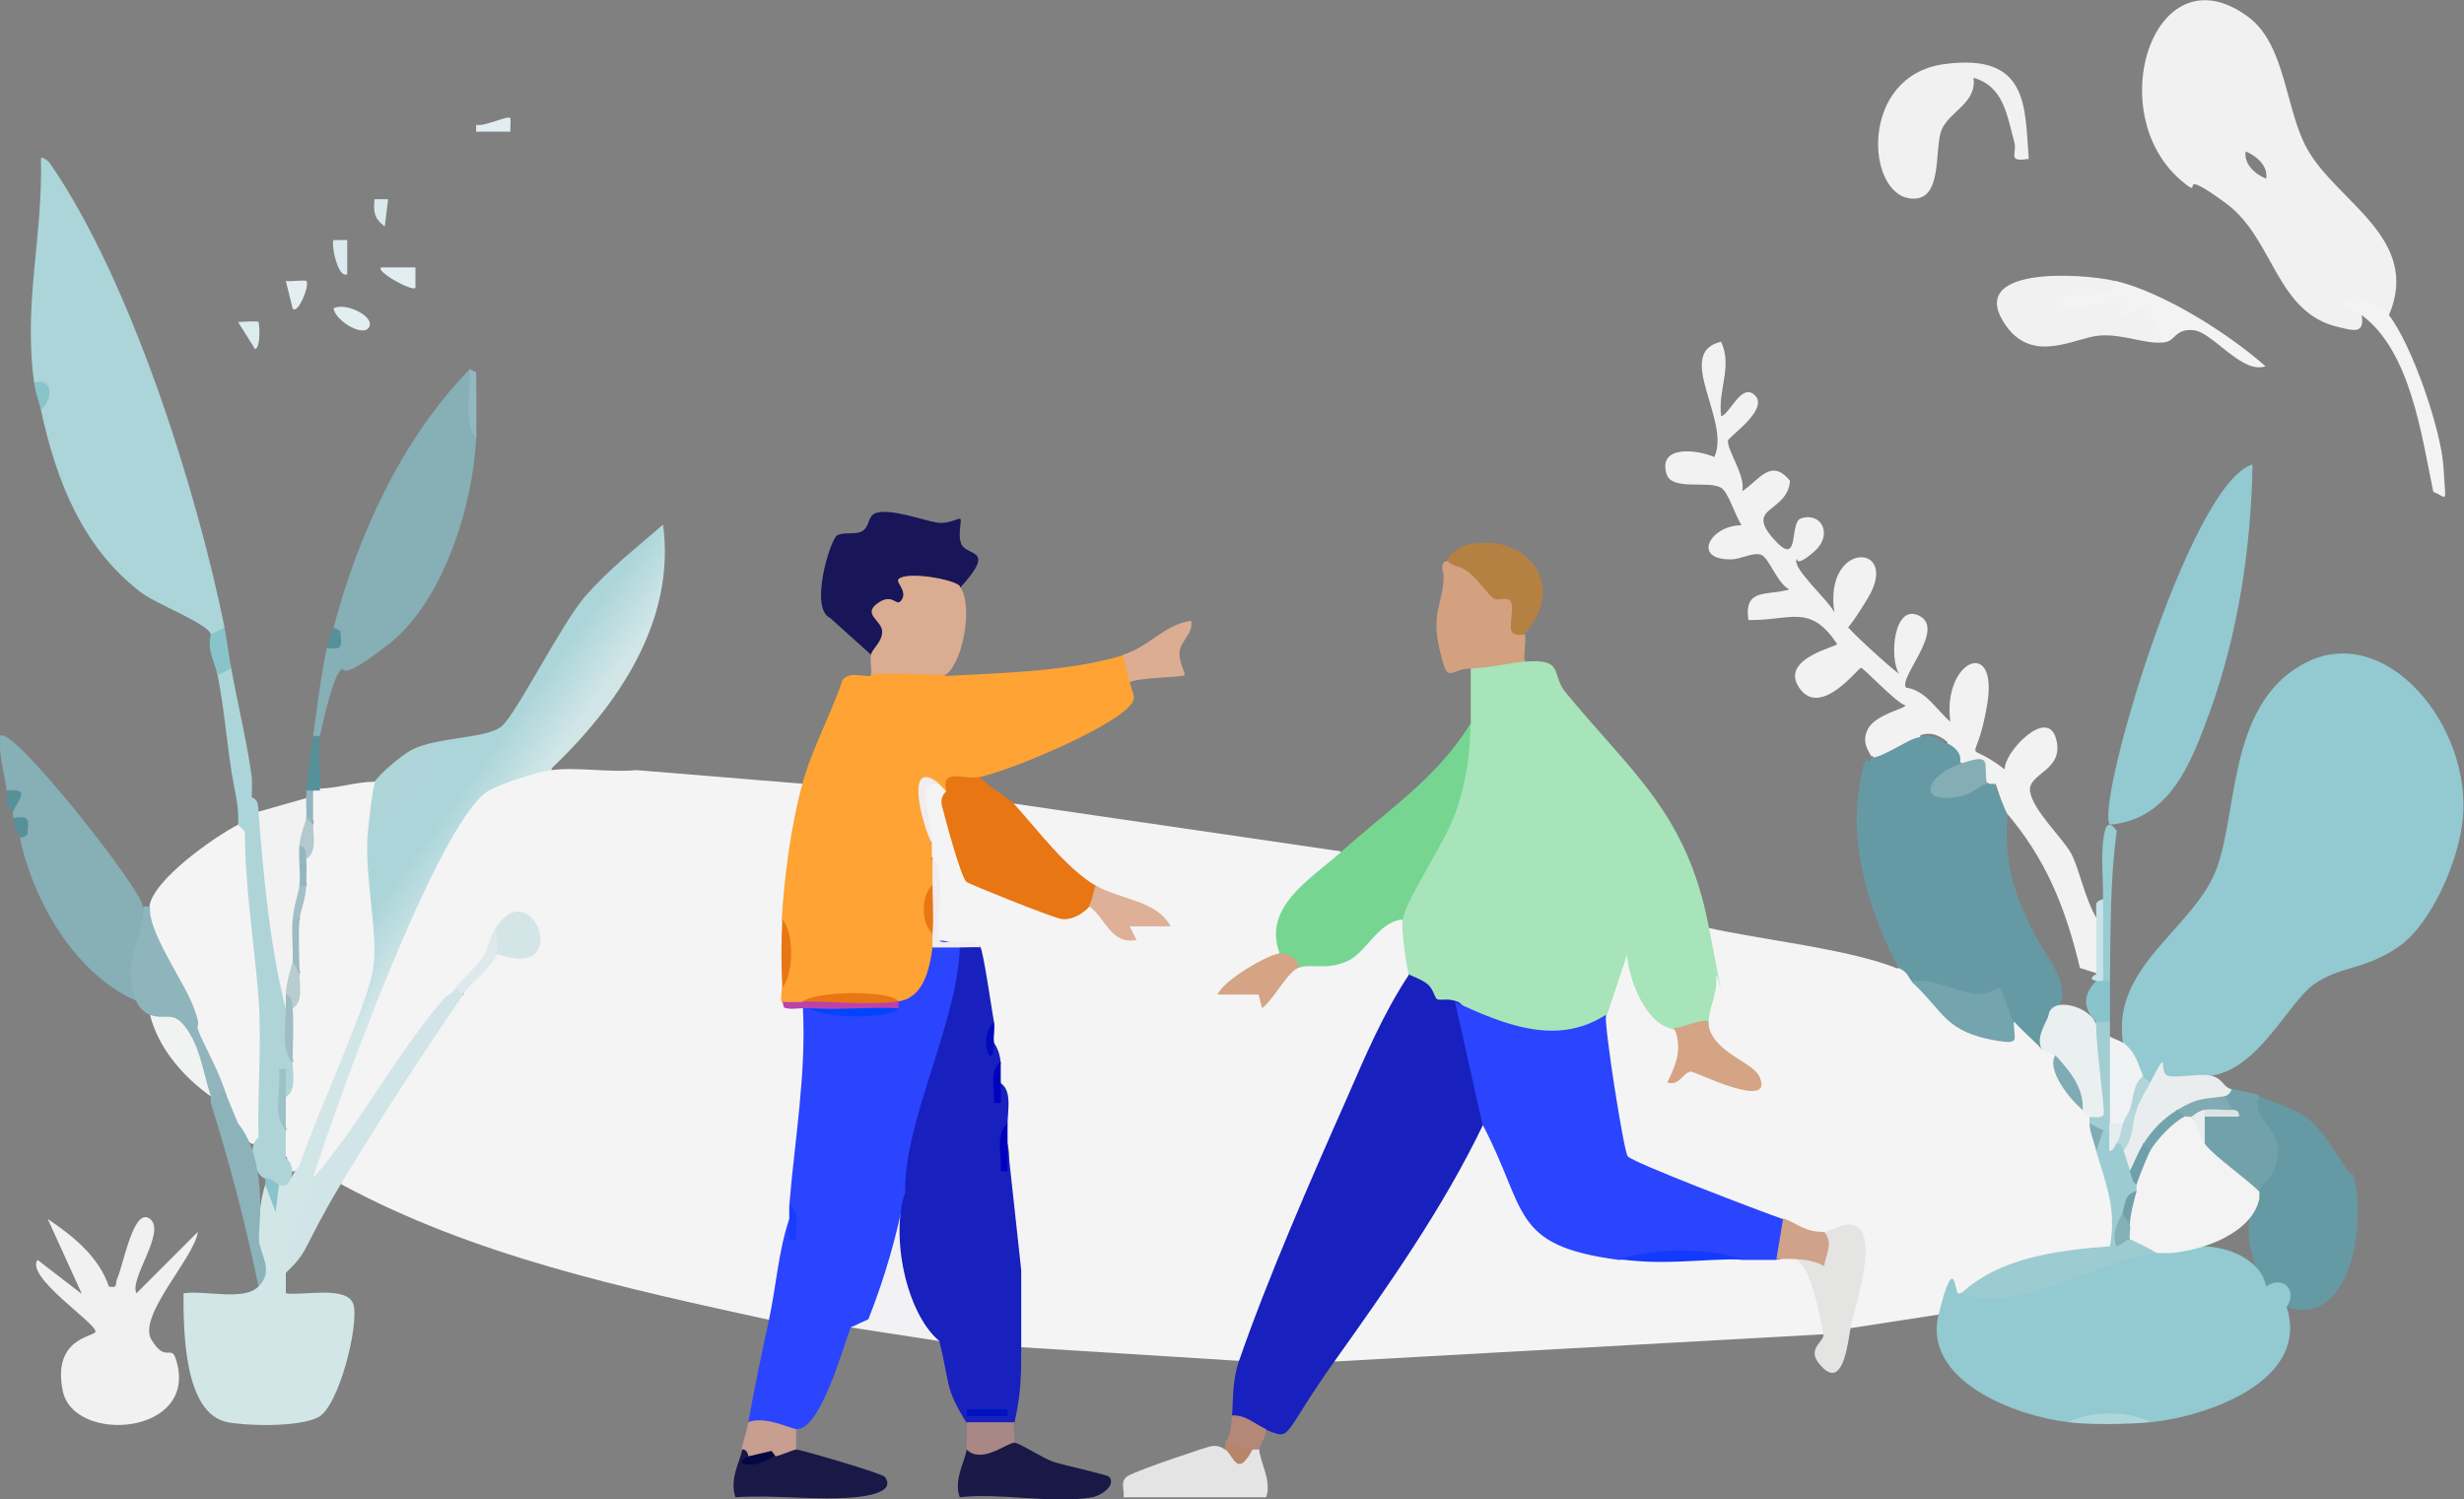 <svg xmlns="http://www.w3.org/2000/svg" xmlns:xlink="http://www.w3.org/1999/xlink" id="uuid-44ef9efe-ae45-4023-8711-e04935cb329f" data-name="Layer 2" viewBox="0 0 361.2 219.8"><rect x="0" y="0" width="361.2" height="219.8" fill="#808080" stroke="none"/><defs><style>      .uuid-b28afe3a-1e48-4a2c-8d67-9cafe3290a58 {        fill: #56919a;      }      .uuid-638e8660-2c6b-4a32-9491-340599dd74ec {        fill: #56919b;      }      .uuid-ba48f972-01b6-4cda-a1e2-a6ad5b55a3dd {        fill: #d3a180;      }      .uuid-ec3bc689-922a-4e08-af6b-ee913531f37d {        fill: #8fb5bc;      }      .uuid-a37dffb4-c26a-4add-85bf-5b249837edbe {        fill: #030744;      }      .uuid-0b58cb28-aa41-4940-9c52-068db9bad212 {        fill: #181658;      }      .uuid-73315337-4b88-4b54-92fc-e27b661dae5d {        fill: #c7e3e7;      }      .uuid-f5784907-530e-483d-9242-114809f1edf9 {        fill: #1820be;      }      .uuid-bbe16d72-d012-4217-af45-197251242b00 {        fill: #6ea0ab;      }      .uuid-ff766a76-b57a-4e2c-afd6-7d5e9f678675 {        fill: #9fbdc3;      }      .uuid-a4da4906-f964-4eac-bb0d-74c679efd062 {        fill: #add6db;      }      .uuid-a6bd3e67-a412-429f-bc1d-b134729a50ae {        fill: #f1eced;      }      .uuid-b261a3e1-ea2b-4ff5-aa93-3171446ab8fd {        fill: #98ccd2;      }      .uuid-72a897bd-d6ad-4787-8ba3-64c6c9609ce3 {        fill: #e1edf0;      }      .uuid-8499a464-210f-4bf3-86b7-dc6eb328b835 {        fill: #d1e4e7;      }      .uuid-e09b1e23-ebe9-4471-9bfa-aa9479433cb5 {        fill: #b6d7db;      }      .uuid-3a065eab-2b89-49d5-856d-e678dba601a4 {        fill: #7facb5;      }      .uuid-95e627ef-9e2d-4984-8175-a60731a30373 {        fill: #0044fe;      }      .uuid-a5edb9a4-2f38-4658-9839-ba6d9474674f {        fill: #74a4ad;      }      .uuid-c12b1b35-adc5-41ae-9e90-395395e906c3 {        fill: #daac91;      }      .uuid-8f54135d-2c4f-4706-90fe-58a574843247 {        fill: #d4e5e7;      }      .uuid-2c7be161-fc0a-4f2f-badb-36bedda94b74 {        fill: #143afe;      }      .uuid-9fb8b054-cdd9-4aae-8b63-d97d1a16682d {        fill: #93b8bf;      }      .uuid-7cafb334-1703-4e90-bfb5-83b3b0f37eec {        fill: #71a2ac;      }      .uuid-2e2cddcb-34dd-463c-8594-41440da12822 {        fill: #81abb4;      }      .uuid-c9497e29-35c2-4454-b628-1e147ab22e80 {        fill: #86afb6;      }      .uuid-39dd62a9-de06-41c6-8edb-c9039374f6d4 {        fill: #84adb5;      }      .uuid-4081f6ca-3eb7-4e9e-9b0f-3b984e04a349 {        fill: #020abe;      }      .uuid-ab36566b-9514-452e-bb65-f862cd125200 {        fill: #e3eef1;      }      .uuid-0d78731f-2729-4b94-9ffa-8ddc5095acd3 {        fill: #9cc2c8;      }      .uuid-8d818689-80da-46f3-aa11-b420a6681cea {        fill: #e4eef2;      }      .uuid-f72e627a-eae8-456c-946f-317628bb66b6 {        fill: #dcad92;      }      .uuid-06e985e9-54bc-45c4-965e-076465ef0e5f {        fill: #f0f2f3;      }      .uuid-0a0f072f-82c1-4c4a-8a02-d19c84e2573f {        fill: #e9edee;      }      .uuid-6e5fa39e-00b7-4d9e-8968-c5b18df1d75a {        fill: #b48878;      }      .uuid-63a6831e-5c8d-4c4b-b101-9c8839b3409e {        fill: #dce3e4;      }      .uuid-4ffce1f2-e3f0-442e-8b53-e052075a3ec6 {        fill: #f2f2f2;      }      .uuid-0484d546-6d7e-4f16-9b30-976e7e929853 {        fill: #0002be;      }      .uuid-1c71d190-13cc-4aa3-bf3c-29283da0608f {        fill: #f1f2f2;      }      .uuid-9a22ba37-ca06-4a26-9e21-3a40ca15facc {        fill: #191847;      }      .uuid-5187400f-63c3-4d3c-921f-53e482bd3b4f {        fill: #e77613;      }      .uuid-22deadc0-78a1-46ea-8ee0-01cdf3b15114 {        fill: #9abbc1;      }      .uuid-a4657ebf-9c0d-4915-93fc-725329a06126 {        fill: #d1a28a;      }      .uuid-bbd7e43e-3f8b-45fd-b322-2385ef7d64d4 {        fill: #8cb3ba;      }      .uuid-8cc1209a-9c2f-429c-9980-6d54bb702e5b {        fill: #89c4ca;      }      .uuid-f9b03a40-3ddb-48fb-82c9-04000eb7e612 {        fill: #84b0b7;      }      .uuid-ff817edb-7807-4ef0-a44a-52b43601ccaf {        fill: #b58143;      }      .uuid-ba8d1434-82df-44fc-b3d2-53b20c57e246 {        fill: #c79e8f;      }      .uuid-362c1a9f-2f7a-434e-8e2a-20cff6e105fa {        fill: #f1f1f1;      }      .uuid-61acd7e6-6b53-4f49-be22-a2f7c38f6bce {        fill: #dcebed;      }      .uuid-43ba8161-8511-40a3-a8de-4d07e2b773e7 {        fill: #f2f2f3;      }      .uuid-42816eab-c4ea-4b70-9c5b-8406e3f3b9cd {        fill: #70a1ab;      }      .uuid-70a66128-27ba-4755-9b06-e29d135286be {        fill: #93c9d0;      }      .uuid-b4a9751e-991a-420f-9902-5dad98b3aea2 {        fill: #93b6be;      }      .uuid-46fed551-df7d-4c6c-9c53-d2dbb5cf31b4 {        fill: #94b7be;      }      .uuid-395a889a-0cbf-45ce-a91f-7b9b4729f2e5 {        fill: #659aa5;      }      .uuid-00f4f7af-09d2-4350-b166-2d6dd0806318 {        fill: #73a3ac;      }      .uuid-a14a68fa-3da9-4680-ac24-f20626c20703 {        fill: #d5a485;      }      .uuid-7550172d-0ff4-461b-9ff9-d09d7a58e650 {        fill: url(#uuid-3ef475de-142a-4778-b8e0-d0be9d3e06ff);      }      .uuid-5cf35974-3c30-4c26-9f00-21462e649701 {        fill: #b1d4d9;      }      .uuid-061af066-574e-411b-8cb2-25f79e20b416 {        fill: #dbeaed;      }      .uuid-211e4c3f-df7f-4857-b609-c06b4c59e08b {        fill: #eaefef;      }      .uuid-93a73336-ea4c-4ec7-9622-7b4d6b4c23c0 {        fill: #0013bf;      }      .uuid-196b2219-200d-431b-9fa1-97cf2719e2d9 {        fill: #ddb097;      }      .uuid-95b99e6b-af65-4e57-8340-ff92678de846 {        fill: #b8cdd0;      }      .uuid-52981c4a-34bb-498e-b39e-bdcf52bd264b {        fill: #dee9eb;      }      .uuid-dc9f2678-cb20-4096-9e5d-83034c6720c6 {        fill: #a7e4b9;      }      .uuid-1f11c848-c66f-4486-90d0-2216c59323e1 {        fill: #f4f4f4;      }      .uuid-645d329a-9222-48cf-a0e5-c8b54ff95e25 {        fill: #77d592;      }      .uuid-ffca9c1c-4e8d-43d4-830f-5991fe4f473a {        fill: #88c4ca;      }      .uuid-9c459443-f92b-4822-a5bd-d660e9dcd1fc {        fill: #e4e4e3;      }      .uuid-6e5ff9f7-b062-444a-8b43-2a1fb4a3d187 {        fill: #2b44fe;      }      .uuid-24270ffb-d103-4e93-a5ad-4803ab42ddc6 {        fill: #e3eef0;      }      .uuid-1694cae7-a943-4a6c-aacb-158ebcaac872 {        fill: #afd4d8;      }      .uuid-ab73c5ed-4464-4324-b90e-d02ee2cf7b6f {        fill: #f2f2f4;      }      .uuid-aa357cb0-fc15-4985-8300-03eb2aa48f5b {        fill: #b78569;      }      .uuid-bfc077b2-d27e-4688-a9ff-c8e54e361f60 {        fill: #e4e4e4;      }      .uuid-eb891857-c8de-45eb-80d2-024902df46cd {        fill: #0001be;      }      .uuid-29f64f04-35f0-412d-bf6c-b29ac8aeb90b {        fill: #89c4cc;      }      .uuid-2f1ce208-c711-4817-a9c4-46f394afc6b8 {        fill: #90b5bc;      }      .uuid-afb2c16e-8a42-4ffc-9dd6-f31e72aed86b {        fill: #abd5da;      }      .uuid-8ce2be27-7fea-478f-a936-0ec13ea8c857 {        fill: #acd5d9;      }      .uuid-b9e00b27-9c1a-46bb-b5bb-3aef047ff349 {        fill: #d4a485;      }      .uuid-aff1af45-ef72-4f3b-aa91-b80656abb92f {        fill: #bb42ac;      }      .uuid-7c5f298b-1148-4aa9-9fa7-8792ae092aaf {        fill: #e5edee;      }      .uuid-35c095cc-45e2-4bd3-a88f-2762eb9250f2 {        fill: #dae9ec;      }      .uuid-9d633201-31e3-4dce-aef8-ec05e6a8e2ae {        fill: #b2c9ce;      }      .uuid-9f117886-fbe1-4342-ab48-fdf111a168df {        fill: #1a3cfe;      }      .uuid-57f5ea91-7578-4bb6-8b90-dcececdcaf8c {        fill: #a98786;      }      .uuid-f0e16505-7897-4462-8398-835cd97e2975 {        fill: #9cccd2;      }      .uuid-64a07cfd-9f54-4c73-a568-1b2950b379c1 {        fill: #a2cdd3;      }      .uuid-81396bdf-a513-4ce3-9d9f-ea43c9c2a725 {        fill: #fea334;      }      .uuid-6389f99b-ad76-4b58-b58a-4714547f549f {        fill: #a3c0c7;      }      .uuid-9676a70f-58c1-40e1-8665-ace60703a427 {        fill: #f3f3f3;      }      .uuid-9170a9a5-3174-4991-8f04-c46c0fd8f1d2 {        fill: #abd5d9;      }    </style><linearGradient id="uuid-3ef475de-142a-4778-b8e0-d0be9d3e06ff" x1="-1852.9" y1="-2006.4" x2="-1818.1" y2="-1981.2" gradientTransform="translate(1894.9 2128.1)" gradientUnits="userSpaceOnUse"><stop offset="0" stop-color="#b0d5d8"></stop><stop offset=".4" stop-color="#abd5d9"></stop><stop offset=".6" stop-color="#d2e6e8"></stop><stop offset="1" stop-color="#d2e6e8"></stop></linearGradient></defs><g id="uuid-2e80ac26-6a27-48c3-a1e4-72a8b84d6fab" data-name="Layer 1"><g><path class="uuid-1f11c848-c66f-4486-90d0-2216c59323e1" d="M80.8,112.9c3.9-.5,8.5.4,12.5,0l24.4,2,1.5,2.4-2.3,15.7-2.1,1.8c.8,3.3.7,6.7,0,10,1.9.5,1.9,1.4,0,2l3,1c.9.8,1.9,1.8,2.1,3,.7,4.4-.8,18.2-1.8,23l-2.3,2.8c.5.7.6,1.3,0,2,.7,4.2,1.6,11.9-3,14.9-21.5-4.7-43.4-9.4-62.8-19.9,3.1-10.2,10.5-20.1,18-27.9.2-2.1,3.2-4.8,5-6,6.1-1.1,6.1-4.7,0-4-.2,3.9-2.5,7.6-6,9-5.4,8.6-11.6,18-17.7,26.7s-2,1.2-3.3,1.2c-.6-.3-1.1-.7-1.1-.8,3.7-11.2,16.2-49.1,23.3-55.4s10-7.2,12.7-3.6Z"></path><path class="uuid-1f11c848-c66f-4486-90d0-2216c59323e1" d="M137.7,114.9c.9-1.6,1.2-1.3,1,1,1.9,3.4,3.4,7.3,4.4,11.9,5.6,2.9,11.1,4.6,16.5,5,1.5-.5,1.5-1.6,1-3-4.1,1.9-12.8-7.9-12-12l47.9,7,.5,1.3c-4.9,3.7-7.5,7.8-7.9,12.2l-1.6,1.5c-.5,1.2.5,1.8,3,2,.8-1.7,3-2.7,6.6-2.9,3.3-4.5,6.1-5.9,8.4-4.1,2.8-.1,3.4,6.7,1,8l.2,3.5c-8.5,16.4-15.5,33.7-22.2,51l-2.9,2.2-31.9-2c-2.1-3.5-2.2-7.4-2-11.4l-1.5-13.8c1.6-.6,2.1-2.2,1.5-4.7-.9-.8-.5-2,0-3-2.4-.6-2.8-3-.4-3.5l-.6-2.4c-.9-.7-.5-2,0-3-1.8.4-2.1-.6-1-3-.7-.5-.7-1.5,0-3-3.2.4-4.4-9-2-11-2-.6-4.1-.7-6.4-.5.1-4.2,0-8.4-.6-12.5-1.9-.6-1.9-1.4,0-2-2.3-6.2-2-9.2,1-9Z"></path><path class="uuid-1f11c848-c66f-4486-90d0-2216c59323e1" d="M278.3,141.8c2.5-1.9,3.8-.5,2,2l5,2.5c2.3,2.7,6.7,5.4,10,3.5,2.2-1.6,3.5-.2,4,4,1.8-2,2.4-1.7,2,1l4,8c1-.3,1.3,0,1,1,.9.2.8.6,0,1,1.1.9,1.4,2.2,1,4,2.4-.4,3.8,4.4,3.8,6.3s-.7,8.3-.9,8.7c-7.8,1.6-15.4,3.5-22.9,5.9,1.2,2.6-.4,3.8-3,3l-13,2-1.8-1.2,1.8-11.7c-2,.8-3.3.5-4-1-1,3.4-6.4,1.3-6-2l-1.9,1.4c-3.4-.9-20.8-7.6-22.3-9.4s-4-18.4-3.7-20.1l1.9-1.8c-3.5-1.1,1.3-12.4,4.7-9,1.3,4,3.1,7.7,5.3,11,2.7-.3,2.9,1.8,2.5,4.2l6.5,2.4c-4.9-2.6-6.3-5.1-4-7.6-1.9-.6-2.2-2.8-.9-6.5-1-3.3-.7-5.8.9-7.4,8,1.8,20.7,3.1,27.9,6Z"></path><path class="uuid-1f11c848-c66f-4486-90d0-2216c59323e1" d="M237.4,184.6c6-.4,12-.8,18,0,1.6-2,3.4-2,5,0,1.1-2.6,1.9-2.6,3,0,4.4,1.1,7.2,7.8,4,11l-71.8,4c0-.9,0-1.7.2-2.5.4-2.3,15.2-25.3,18-29.4s2.3-2.2,3.7-3l2.5.5c2.5,10.5,7.8,16.2,16.2,17.3l1.3,2.2Z"></path><path class="uuid-ab73c5ed-4464-4324-b90e-d02ee2cf7b6f" d="M137.7,196.6l-13-2c2.5-6.5,4.1-14.1,8-19.9,0,6.1,3.4,15.6,5,21.9Z"></path></g><path class="uuid-ab36566b-9514-452e-bb65-f862cd125200" d="M53.9,48.2c-1.1,1-4.8-1.3-5-3,1.9-1,6.6,1.5,5,3Z"></path><path class="uuid-24270ffb-d103-4e93-a5ad-4803ab42ddc6" d="M60.9,39.2v3c-.5.6-6-2.5-5-3h5Z"></path><path class="uuid-061af066-574e-411b-8cb2-25f79e20b416" d="M50.9,35.2v5c-1.4.7-2.4-4.5-2-5h2Z"></path><path class="uuid-61acd7e6-6b53-4f49-be22-a2f7c38f6bce" d="M37.9,47.2c.1.1.4,3.6-.5,4l-2.5-4c.8,0,2.8-.2,3,0Z"></path><path class="uuid-35c095cc-45e2-4bd3-a88f-2762eb9250f2" d="M56.9,29.2l-.5,4c-1.5-1.1-1.7-2.1-1.5-4h2Z"></path><path class="uuid-8d818689-80da-46f3-aa11-b420a6681cea" d="M44.9,41.2c.6.5-1.3,5.1-2,4l-1-4c.8.1,2.8-.2,3,0Z"></path><path class="uuid-72a897bd-d6ad-4787-8ba3-64c6c9609ce3" d="M74.8,17.3c.1.2,0,1.4,0,2h-5s0-1,0-1c1.2.3,4.6-1.4,5-1Z"></path><g><path class="uuid-dc9f2678-cb20-4096-9e5d-83034c6720c6" d="M223.5,97c5.9-.5,3.8,1.8,6,4.5,9.7,11.8,17.8,17.7,21,34.4s1,4.9,1.1,7.5-1.2,4.5-1.1,6.5c0,2.7-4,3.7-5,1-4.2-.5-6.7-7.2-7-10.9l-3,9c-2.1,7.4-19,4.2-21.9-2-1.7,4.4-7.1-1-7-4-.4-.7-1.2-6.8-1-8l-1.5-2c5.1-8.5,8.5-17.5,11.5-26.9,0-2.6,0-5.3,0-8,.7-2.8,7-4,8-1Z"></path><path class="uuid-f5784907-530e-483d-9242-114809f1edf9" d="M206.5,142.8c.1.2,2.1.8,2.9,1.6s.9,1.9,1.3,2.1,1.6-.2,2.8.3c2.6.4,6,15,5.6,16.1s-.9,1.4-1.6,1.8c-6,12.5-14,23.8-21.9,34.9s-6.1,11.6-10,10c-1.5,2.4-4.6.4-5-2,.2-2.1,0-5.1,1-8,4.1-11.9,10.6-26.8,15.8-38.5,2.7-6.2,5.4-12.6,9.2-18.3Z"></path><path class="uuid-645d329a-9222-48cf-a0e5-c8b54ff95e25" d="M205.5,134.8c-3.7.5-5.2,5-8.2,6.2s-4.9.3-6.7.8c-2.3.8-2.6.3-3-2-2.6-6.8,4.5-10.9,9-14.9,6.6-6,14.1-10.8,19-18.9-.2,5-.5,7.7-2,12.5s-7.5,13.2-8,16.4Z"></path><path class="uuid-ba48f972-01b6-4cda-a1e2-a6ad5b55a3dd" d="M213.5,83c.4-3.8,9.7,4.8,10,5.5-.6,2-.6,3.5,0,4.5.3.5-.2,3,0,4-2.5.2-4.8.9-8,1s-3.2,2.7-4.5-2.9.8-7.1.6-11c-.7-1.9.7-2.5,2-1Z"></path><path class="uuid-bfc077b2-d27e-4688-a9ff-c8e54e361f60" d="M179.6,212.5c1.2.2,2.5.2,4,0,.3-.9.6-.9,1,0,0,1.6,1.9,4.6,1,7h-20.9c.2-1.1-.6-2.3.6-3.1s11.6-4.3,12.3-4.4,1.2,0,2,.5Z"></path><path class="uuid-9c459443-f92b-4822-a5bd-d660e9dcd1fc" d="M271.3,194.6c-.4,1.9-1,8.8-4,6s.2-3.8,0-5c-.7-3.2-1.6-9.3-4-11,1.5-1.1,2.8-2.5,4-4,1.1,0,4.8-2.8,5.9.6s-1.5,11.2-1.9,13.3Z"></path><path class="uuid-ff817edb-7807-4ef0-a44a-52b43601ccaf" d="M223.5,93c0,0-1.8.4-2-.7s.5-3.5-.1-4.2-1.8.1-2.5-.4c-1.3-1-3.1-4.3-5.4-4.7-2.5-.8-.7-1.9,1-3,9.3-2.4,15.4,5.8,9,12.9Z"></path><path class="uuid-6e5fa39e-00b7-4d9e-8968-c5b18df1d75a" d="M185.6,209.5c.1.9-1,2.5-1,3h-1c-1.3,1.6-3,.6-4-1,.9-1.2.9-2.6,1-4,2.1-.1,3.5,1.4,5,2Z"></path><path class="uuid-aa357cb0-fc15-4985-8300-03eb2aa48f5b" d="M183.6,212.5c-2.3,4.4-2.8.7-4,0v-1l4,1Z"></path><path class="uuid-b9e00b27-9c1a-46bb-b5bb-3aef047ff349" d="M190.5,141.8c-1.7.5-3.8,4.8-5.5,6l-.5-2h-6c.7-2,7.4-5.9,9-6s2.6.8,3,2Z"></path><path class="uuid-6e5ff9f7-b062-444a-8b43-2a1fb4a3d187" d="M235.4,148.8c-.2,2,2.6,19.8,3.2,20.7s19.8,8.2,22.7,9.2c2.6,1.3,2,5.8-1,6-1.7,0-3.3,0-5,0-5.9-.8-12-.4-18,0-16-2.1-13.3-7.2-20-19.9l-4-17.9c7,3.2,14.7,6.5,21.9,2Z"></path><path class="uuid-a14a68fa-3da9-4680-ac24-f20626c20703" d="M250.4,149.8c.3,4.4,6.5,5.8,7.5,8,2.4,5.2-9.4-.7-10-.7-1.1,0-1.7,2.2-3.5,1.6,1.3-2.6,2.3-5.1,1-8,1.1.1,3.5-1.3,5-1Z"></path><path class="uuid-a4657ebf-9c0d-4915-93fc-725329a06126" d="M267.4,180.6c1.4,1.6.3,3.2,0,5-1.3-.7-2.5-.9-4-1s-2,0-3,0l1-6c2.2.8,3.1,2,6,2Z"></path><path class="uuid-2c7be161-fc0a-4f2f-badb-36bedda94b74" d="M255.4,184.6c-6.5,0-11.2.9-18,0,5.1-1.7,13-1.7,18,0Z"></path></g><g><path class="uuid-7550172d-0ff4-461b-9ff9-d09d7a58e650" d="M80.8,112.9c-2,.2-7.7,2.1-9.3,3.1-7.4,4.7-22.5,46.6-25.6,56.7l1.3,2-5.3,11.9c0,1,0,2,0,3,2.4.4,9-1.2,9.9,1.6s-2.1,15.1-5.2,16.6-10.7,1.2-13.2.7c-6.5-1.2-6.5-13.6-6.5-18.9,3.1-.5,8.8,1.2,11-1,0-2.5,0-4.8,0-7,0-3.2.3-5.8,1-8h2c.3-.9.6-.8,1,0,.3-.2,1-1.2,2-3-1-1.2-1-2.9-.2-5.2,7.1-14.9,11-26.8,8.1-43.5-.3-3.9.7-6.3,3-7.1.5-1.1,4.2-4.2,5.6-4.9,3.8-1.9,10.9-1.6,13.1-3.4s8.8-15.1,12.3-19.1,7.5-7.1,11.4-10.5c1.9,14.2-6.7,26.6-16.5,35.9Z"></path><path class="uuid-9170a9a5-3174-4991-8f04-c46c0fd8f1d2" d="M32.9,92c0,2.6,0,3-2,1-.4-1.6-7.8-4.3-10.3-6.2-8.6-6.6-12.4-16.5-14.6-26.7.6-1.7.3-3-1-4-1.6-11.8,1.3-21.2,1-32.9.3-.3,1.2.5,1.5,1,11.7,17.1,21.3,47.5,25.4,67.7Z"></path><path class="uuid-c9497e29-35c2-4454-b628-1e147ab22e80" d="M69.8,64.1c-.4,9.9-4.8,24.1-12.9,30.4s-6,2.6-7.1,3.9-2.7,8.4-2.9,9.5c-.3.9-.6.9-1,0,.6-4.3,1.1-8.6,2-12.9,1.2-.7,1.5-1.7,1-3,3.6-13.6,10-27.7,20-37.9.3,3.2.6,6.6,1,10Z"></path><path class="uuid-1f11c848-c66f-4486-90d0-2216c59323e1" d="M54.9,114.9c-.3.8-.9,6.1-1,7.4-.5,6.4,1.6,14.4.8,19.7s-8.4,21.6-10.7,28.6c-1.1,2.2-1.5.9-2-1-1.9-1.3-1.9-2.7,0-4-.5-1.6-1-3.5,0-5,.5-1.4,1.2-3.6-.3-4.2l1.3-.8c-.7-2.5-.9-5.6,0-8-.2-2.1.1-3.8,1-5-.6-2.5-1-5.6,0-8-.7-1.4.1-3.6,1-5-.7-1-.8-3,0-4-.2-2.1.1-3.7,1-5-.7-1.5-.8-3.5,0-5,.2-.9.5-.9,1,0,2.8-.1,5.2-1,8-1Z"></path><path class="uuid-1f11c848-c66f-4486-90d0-2216c59323e1" d="M35.9,121.9c.6.5,1.1.9,1.2,1.5,2.1,13.7,3,27.3,2.4,41.1s-.6,1.8-1.6,2.3c-.6,1.7-1.6,1-3-2-2.3.6-3.3-3.3-2-5-2.3-1.3-3.7-6.2-4-9-3.7-4.3-9.1-11.9-7-17.9.5-3.9,9.5-10.2,13-12,1.3-1.3,1.6-.8,1,1Z"></path><path class="uuid-362c1a9f-2f7a-434e-8e2a-20cff6e105fa" d="M16,188.6c1.4.3.8-.4,1.2-1.2.9-2,2.4-10.6,4.8-8.7s-3.1,8.8-2,10.9l9-9c-.5,3.8-8.9,12.3-6.8,15.8s2.9.6,3.6,2.9c3.5,11.1-15,12.5-16.6,4.6s4.8-7.9,4.8-8.7c0-1.3-10.3-8-8.5-10.5l6.5,5-5-11c3.7,2.5,7.5,5.5,9,10Z"></path><path class="uuid-c9497e29-35c2-4454-b628-1e147ab22e80" d="M1,115.9c-.4-2.6-1.2-5.3-1-8,1.5-2,20.8,22.5,20.9,24.9,1.1,3.8,1.3,10.8-1,13.9-8.9-4-15-14.5-17-23.9.3-1.4,0-2.4-1-3,0-.3,0-.7,0-1l-1-3Z"></path><path class="uuid-1694cae7-a943-4a6c-aacb-158ebcaac872" d="M37.9,118.9l2.2,2.8c.9,8.7,1.4,17.4,1.8,26.1.3,2.5.7,5.1,1,8,0,1.6.6,4.1-1,5-1.1-1.2-.6,3.4,0,5,0,1.3,0,2.7,0,4,1.4,1,1.1,3,0,4-.3-.1-.7.1-1,0-1,.8-1.5,0-2-1-1.8-.6-2.7-4.9-1-6-.2-6.2.5-13.7,0-20.5s-2-16.2-2-24.4c-.4-2.2,0-3.9,1-5,1,.3.9,1.2,1,2Z"></path><path class="uuid-8499a464-210f-4bf3-86b7-dc6eb328b835" d="M67.9,145.8c-6.2,9.1-12.3,18.4-18,27.9s-4.4,9.5-8,12.9c.2-4.8,2.6-9.4,4-13.9,5.8-6.6,10.2-14.6,15.6-21.8s3.7-4,5.4-6.1c1.4-1.3,1.9-.8,1,1Z"></path><path class="uuid-43ba8161-8511-40a3-a8de-4d07e2b773e7" d="M44.9,116.9c.7.9.8,2.1,0,3,.6,1.4.6,3.5-1,4,.6,1.8,1,4.5,0,6,.9,1.1-.2,3.6-1,5,.7,1.6.8,4.4,0,6,.7,2.3.4,3.9-1,5,.6.6.6,1.3,0,2-2.3-8.9-3.3-19.6-4-28.9l7-2Z"></path><path class="uuid-ec3bc689-922a-4e08-af6b-ee913531f37d" d="M29,150.8c.3,1.3.3,1.6-1,1-2.1.6-4.9-1.2-6-3-.8-.3-1.7-1.2-2-2-2.4-5.8,1.3-9.8,1-13.9h1c-.4,3.5,4.7,10.6,6.2,14.3s.5,2.9.8,3.7Z"></path><path class="uuid-bbd7e43e-3f8b-45fd-b322-2385ef7d64d4" d="M34.9,164.7c3.5,4.3,3.5,11.5,3,16.9.3,2.5,2.3,4.7,0,7-1.9-9.2-4.2-18-7-26.9,0-2.5.8-3.2,2-2,.6,1.8,1.9,4.7,2,5Z"></path><path class="uuid-1c71d190-13cc-4aa3-bf3c-29283da0608f" d="M28,151.8c1.8,1.4,4.5,7.1,3,9-4-2.8-7.8-7.1-9-12,2.8.9,3.5-1.1,6,3Z"></path><path class="uuid-8ce2be27-7fea-478f-a936-0ec13ea8c857" d="M36.9,113.9c-.9,4.4-2,2.3-3-1-.7-4.6-1.1-9.4-2-13.9-.6-2.7.1-3,2-1,.9,5,2.4,11.2,3,15.9Z"></path><path class="uuid-2f1ce208-c711-4817-a9c4-46f394afc6b8" d="M32.9,159.7l-2,2c0-.3,0-.7,0-1-.9-2.7-1.5-6.6-3-9l1-1c1.1,2.8,2.9,5.7,4,9Z"></path><path class="uuid-afb2c16e-8a42-4ffc-9dd6-f31e72aed86b" d="M33.9,112.9c1.3,1.9.7,2.7,3,1,.1,1,0,2,0,3,0,1.6.5,4.2-1,5l-1-1c.2-2.7-.6-5.3-1-8Z"></path><path class="uuid-8cc1209a-9c2f-429c-9980-6d54bb702e5b" d="M33.9,98l-2,1c-.4-1.9-1.6-3.7-1-6l2-1c.4,1.9.6,4,1,6Z"></path><path class="uuid-638e8660-2c6b-4a32-9491-340599dd74ec" d="M46.9,115.9c-.3,0-.7,0-1,0-.3.9-.6.9-1,0,.3-2.7.6-5.3,1-8h1c-.4,2.4.2,5.4,0,8Z"></path><path class="uuid-9fb8b054-cdd9-4aae-8b63-d97d1a16682d" d="M69.8,64.1c-2.1-2.4-.6-6.8-1-10l1,.5c0,3.1.1,6.3,0,9.5Z"></path><path class="uuid-ffca9c1c-4e8d-43d4-830f-5991fe4f473a" d="M5,56.1c2.7-.8,2.9,2.3,1,4-.3-1.3-.7-2-1-4Z"></path><path class="uuid-b28afe3a-1e48-4a2c-8d67-9cafe3290a58" d="M2,119.9c2.4-.3,2.2.1,2,2.5l-1,.5c-.1-.7-1-1.1-1-3Z"></path><path class="uuid-b28afe3a-1e48-4a2c-8d67-9cafe3290a58" d="M1,115.9c4-.5,1.1,2,1,3-1.4-.5-.8-2-1-3Z"></path><path class="uuid-638e8660-2c6b-4a32-9491-340599dd74ec" d="M48.9,92l1,.5c.2,2.3.4,2.8-2,2.5.3-1.4.8-2.2,1-3Z"></path><path class="uuid-b4a9751e-991a-420f-9902-5dad98b3aea2" d="M45.9,120.9c-.8,1.1-1.1.8-1-1,.1-1-.1-2,0-3s0-.7,0-1h1c0,1.7,0,3.3,0,5Z"></path><path class="uuid-8f54135d-2c4f-4706-90fe-58a574843247" d="M72.8,139.8c-.8-.6-.8-2,0-4,5.4-7.8,11.3,8.3,0,4Z"></path><path class="uuid-52981c4a-34bb-498e-b39e-bdcf52bd264b" d="M72.8,139.8c-.5,1.9-4,4.5-5,6l-1-1c1.3-1.7,3-3,4-4.5s.9-3,2-4.5c-.2,1.2.3,3,0,4Z"></path><path class="uuid-ffca9c1c-4e8d-43d4-830f-5991fe4f473a" d="M40.9,173.7l-.5,4-1.5-4c0-.3,0-.7,0-1,.9,0,1.4.7,2,1Z"></path><path class="uuid-95b99e6b-af65-4e57-8340-ff92678de846" d="M43.9,142.8c0,1.6.6,4.1-1,5-.4-.3-.8-.9-1-2,.1-2.3.9-4.1,1-5,.6-.2.9.5,1,2Z"></path><path class="uuid-6389f99b-ad76-4b58-b58a-4714547f549f" d="M44.9,129.8c-.1,2.2-1,4.2-1,5-.3.9-.6.9-1,0,.2-2.2.9-4,1-5,.3-.9.6-.9,1,0Z"></path><path class="uuid-ff766a76-b57a-4e2c-afd6-7d5e9f678675" d="M42.9,147.8c.2,2.5,0,5.4,0,8-1.7-1.6-1-5.5-1-8s0-1.3,0-2c1,.3.9,1.1,1,2Z"></path><path class="uuid-0d78731f-2729-4b94-9ffa-8ddc5095acd3" d="M41.9,160.7c0,1.7,0,3.3,0,5-2.1-2.2-.6-6.2-1-9h1c0,1.3,0,2.7,0,4Z"></path><path class="uuid-9d633201-31e3-4dce-aef8-ec05e6a8e2ae" d="M45.9,120.9c0,1.6.6,4.1-1,5-.5-.2-.8-.9-1-2,.2-1.9.9-3.3,1-4l1,1Z"></path><path class="uuid-22deadc0-78a1-46ea-8ee0-01cdf3b15114" d="M43.9,142.8l-1-2c.1-2-.2-4,0-6h1c-.2,2.6,0,5.3,0,8Z"></path><path class="uuid-46fed551-df7d-4c6c-9c53-d2dbb5cf31b4" d="M44.9,125.9c.1,1.2,0,2.7,0,4h-1c.2-2-.2-4,0-6,1,.3.9,1.1,1,2Z"></path></g><g><path class="uuid-81396bdf-a513-4ce3-9d9f-ea43c9c2a725" d="M164.6,96c2.9.3,3.5,2.3,1,4,.2.8.7,1.9.6,2.5-.7,3.3-18.6,10.7-22.6,11.4-.5,1.5-2.2,2.2-5,2,0,0-.8-.9-1-1-3-.8-3.3,2.2-1,9,0,.7,0,1.3,0,2,.5,1.3.9,2.8,0,4-.8,2.2-.8,4.7,0,7,1.8,1.4,1.8,2.1,0,2,4.2,1.8-1.1,11.9-5,8-4.6-.7-9.4-.8-14,0-.3.9-2.2.7-3,0-.2-.4,0-1.4,0-2,.7-3.3.8-6.7,0-10,.3-6.1,1.4-14.1,3-19.9,1.4-5.2,4.2-10.2,5.9-15.3,1-1.3,2.8-.5,4.1-.6,1.2-3.3,9.6-3,11,0,7.9-.4,18.4-.7,25.9-3Z"></path><path class="uuid-6e5ff9f7-b062-444a-8b43-2a1fb4a3d187" d="M140.7,138.8c1.9,1.5,2.3,3.8,1.1,7l-5.8,20.2c-.2,3.9-1.2,6.8-3.3,8.7-1.2,6.4-3,12.6-5.4,18.7l-2.6,1.2c-1.2,3.2-4.5,15.2-8,14.9-.8,2.8-5.9,1-7-1,.9-5.1,1.9-9.8,3-14.9s1.4-10.2,3-14.9c1,.8.5-1,0-2,.8-9.6,2.5-19.2,2-28.9.3-.6.7-.6,1,0,4.2.9,8.8.9,13,0-.8-.3-.8-.6,0-1,3.7-.5,4.6-4.8,5-8,.4-1.2,1.7-1.2,4,0Z"></path><path class="uuid-f5784907-530e-483d-9242-114809f1edf9" d="M143.7,138.8c.4.4,1.7,9.3,2,11-.5,1.8-1.3,5.7,0,3,0,.2.8.9,1,3-.5,1.2-1,4.4,0,3,1.7,1.1,1,4.1,1,6-.6,1.3-1,4.9,0,3l2,18.4c0,3.8,0,7.6,0,11.4s0,6.6-1,11c-.6,2.8-6.4,3-7,0-3.3-5.3-2.4-5.6-4-12-4.9-4.1-7.2-15.5-5-21.9-.2-10.4,7.7-24.8,8-35.9.6-.9,2-.6,3,0Z"></path><path class="uuid-0b58cb28-aa41-4940-9c52-068db9bad212" d="M127.7,96l-6-5.4c-3.1-1.4,0-11.5,1-12.1s2.8,0,3.8-.7.7-2.2,1.9-2.6c2.2-.7,7,1.1,8.9,1.4s3.3-.8,3.5-.5-.5,2.6.2,3.8c1,1.7,5,.5-.2,6.2-1.2,1.2-3.4,1.4-6.4.6.3,2.2-1.1,3.8-3.3,3.9.5,3,.3,6.5-3.3,5.5Z"></path><path class="uuid-5187400f-63c3-4d3c-921f-53e482bd3b4f" d="M143.7,113.9c1.2,1.6,3.8,2.7,5,4,3.6,4,7.6,9.4,12,12,2.6,1.4,2,3.3-1,3-1,1.1-2.7,2.1-4.2,1.8s-13-4.9-13.8-5.4-3.2-9.5-3.6-11.1.7-2.1.6-2.3c-.7-3.4,2.5-1.5,5-2Z"></path><path class="uuid-c12b1b35-adc5-41ae-9e90-395395e906c3" d="M140.7,86c1.9,2.3.7,10.7-2,12.9-3.2.2-7.4-.4-11,0,.1-.9-.2-2.2,0-3s1.8-2,1.6-3.5-2.9-2.4-.6-4,2.7.8,3.5-.5-.9-2.5-.5-3c1.2-1.2,8.1,0,9,1Z"></path><path class="uuid-9a22ba37-ca06-4a26-9e21-3a40ca15facc" d="M148.7,211.5c.7,0,4.2,2.3,5.7,2.8s8,1.9,8.2,2.2c1,1.2-1,2.7-2.5,3-5.6,1-13.6-.7-19.4,0-1-2.5.9-5.6,1-7,1.8-1.2,5.4-3.3,7-1Z"></path><path class="uuid-9a22ba37-ca06-4a26-9e21-3a40ca15facc" d="M109.7,213.5c.8.4,2.1.4,4,0-.3-2.8,1.2-3.2,3-1,.7,0,12.6,3.5,13,4,1.8,2.4-3.3,2.9-4.4,3-5.6.5-11.8-.4-17.5,0-.9-2.8.7-5.2,1-7,1.9-1.3,2.4-.7,1,1Z"></path><path class="uuid-f72e627a-eae8-456c-946f-317628bb66b6" d="M164.6,96c3.9-1.2,6-4.4,10-5,.4,1.9-1.6,3-1.7,4.6s1,3.1.7,3.4-6.5.3-8,1c-.3-1.3-.7-2.6-1-4Z"></path><path class="uuid-ba8d1434-82df-44fc-b3d2-53b20c57e246" d="M116.7,209.5v3c-.3,0-2.1.8-3,1-1.6.2-2.9.2-4,0,0-.4-.4-1.2-1-1,.2-1.1.7-2.4,1-4,2.3-1,6.1.9,7,1Z"></path><path class="uuid-57f5ea91-7578-4bb6-8b90-dcececdcaf8c" d="M148.7,208.5c-.2.8.1,2.1,0,3-1.1,0-4.8,3.2-7,1,0-.8.1-3.8,0-4h7Z"></path><path class="uuid-aff1af45-ef72-4f3b-aa91-b80656abb92f" d="M117.7,146.8c4.6-.8,9.4-.7,14,0,0,0,0,.9,0,1-4.2.9-8.7.9-13,0-.3,0-.7,0-1,0-.7,0-1.7.2-2.4,0-.6,0-.4-.5-.6-.9h3Z"></path><path class="uuid-5187400f-63c3-4d3c-921f-53e482bd3b4f" d="M114.7,144.8c-.2-3-.2-6.9,0-10,1.7,2,1.7,7.8,0,10Z"></path><path class="uuid-9f117886-fbe1-4342-ab48-fdf111a168df" d="M115.7,176.7c1.7.9.9,3.4,1,5h-1c0-1,0-2,0-3s0-1.3,0-2Z"></path><path class="uuid-196b2219-200d-431b-9fa1-97cf2719e2d9" d="M160.6,129.8c3.5,2.1,8.9,2.1,11,6h-6s1,2,1,2c-3.8.7-4.4-3.1-7-5,.5-.6.7-2.2,1-3Z"></path><path class="uuid-a6bd3e67-a412-429f-bc1d-b134729a50ae" d="M136.7,125.9c2.3,1.8.2,11.2,1,12s5.1-1,6,1c-.1-.1-2.2,0-3,0-1.3,0-2.7,0-4,0,0-.6,0-1.3,0-2-.8-2.2-.8-4.7,0-7,0-1.3,0-2.7,0-4Z"></path><path class="uuid-eb891857-c8de-45eb-80d2-024902df46cd" d="M147.7,167.7c0,1.3,0,2.7,0,4h-1c.2-2.1-.9-5.5,1-7,0,1,0,2,0,3Z"></path><path class="uuid-a6bd3e67-a412-429f-bc1d-b134729a50ae" d="M137.7,114.9c-3.6-1-1.1,5.6-1,9-1.7-3.3-4.1-13.1,1-9Z"></path><path class="uuid-0484d546-6d7e-4f16-9b30-976e7e929853" d="M146.7,158.7c0,1,0,2,0,3h-1c.2-1.8-.8-4.8,1-6,0,1,0,2,0,3Z"></path><path class="uuid-4081f6ca-3eb7-4e9e-9b0f-3b984e04a349" d="M145.7,152.8c0,4.9-2.6-.4,0-3,.2.9-.1,2,0,3Z"></path><path class="uuid-5187400f-63c3-4d3c-921f-53e482bd3b4f" d="M131.7,146.8c-3.9.6-9.8,0-14,0,2.2-1.6,13-1.6,14,0Z"></path><path class="uuid-5187400f-63c3-4d3c-921f-53e482bd3b4f" d="M136.7,136.8c-1.7-1.3-1.7-5.7,0-7,0,2.3.2,4.7,0,7Z"></path><path class="uuid-95e627ef-9e2d-4984-8175-a60731a30373" d="M131.7,147.8c-1,1.6-10.9,1.6-13,0,4.3.3,8.7-.2,13,0Z"></path><rect class="uuid-93a73336-ea4c-4ec7-9622-7b4d6b4c23c0" x="141.7" y="206.6" width="6" height="1"></rect><path class="uuid-a37dffb4-c26a-4add-85bf-5b249837edbe" d="M113.7,213.5c-1.2.3-2.9,1.8-5,1-.1-.7,1-.8,1-1l3.4-.8.6.8Z"></path></g><g><path class="uuid-362c1a9f-2f7a-434e-8e2a-20cff6e105fa" d="M350.1,46.2c-1.1.6-5.7-1.6-5.3-1.7,1.1,0,1.8.6,1.4,1.7.5,2.9-1.4,2.2-3.2,1.8-9.4-2-9.6-13-16.7-18.2s-3.8-1.3-5.5-2.5c-13.3-9.5-5.3-35.3,8.8-24.8,5.5,4.1,5.4,13.6,8.6,19.3,4.3,7.8,16.8,13.1,12,24.4ZM332.2,26.2c.3-1.8-1.3-3.3-3-4-.3,1.8,1.3,3.3,3,4Z"></path><path class="uuid-362c1a9f-2f7a-434e-8e2a-20cff6e105fa" d="M297.3,23.3c-3.1.5-1.6-.8-2-2.4-1.1-3.9-1.5-8.2-6-9.5.5,3.8-3.6,4.9-4.7,7.7s.3,10.5-4.5,10c-6.6-.6-7.6-18,4.9-19.7s11.8,6.4,12.4,13.9Z"></path><path class="uuid-362c1a9f-2f7a-434e-8e2a-20cff6e105fa" d="M310.2,41.2l1.8,1.9c3.6.8,8.1,3.5,5.2,7.1-2.8.3-6-1.3-9.5-1s-9.6,4.2-13.6-1.4c-6.3-8.8,10.9-7.8,16-6.6Z"></path><path class="uuid-9676a70f-58c1-40e1-8665-ace60703a427" d="M310.2,41.2c7,1.7,16.5,7.7,21.9,12.5-3.5,1.2-7.8-5.1-10.6-5.3s-2.5,1.6-4.3,1.8l-2.6-5-3.9,1,.5-2-9,1c-.7-4.4,6.7.3,8-4Z"></path><path class="uuid-9676a70f-58c1-40e1-8665-ace60703a427" d="M346.2,46.2c-.9-.7-3.2-1-3-1.5,1.3-2.8,6.1.3,7,1.5,3.4,4.4,7.7,16.9,8,22.4s.7,4.4-1.5,3.5c-1.7-8.1-3.3-20.6-10.5-25.9Z"></path><g><path class="uuid-70a66128-27ba-4755-9b06-e29d135286be" d="M311.2,152.8c-1.6-10.7,9.3-16.1,13.2-24.2s1.6-25.2,13.5-31.4,24.6,9.4,23.1,23.1c-.6,5.8-4.5,15.1-9.4,18.5s-8.6,2.8-12.4,5.5-8,12.3-15,13.4c-1.9,3.1-6.1,2.3-9,1-1.4,1.5-2,.8-1-1-2.8.2-4-2.7-3-5Z"></path><path class="uuid-4ffce1f2-e3f0-442e-8b53-e052075a3ec6" d="M274.3,110.9c0-.4-1.6-1.8-.5-4s5.8-3.1,5.5-3.5c-1.4-.4-6.1-5.5-6.5-5.5s-5.9,7.4-9,3,5.7-6.1,5.5-6.5c-4-6-6.8-3.4-13-3.5-.7-4.8,2.8-3.5,6-4.5-1.7-.8-2.9-4.4-4-5s-3.1.6-4.5.6c-5.9.1-3.1-5,1.5-5-.9-1.3-1.9-4.8-3-5.5-1.9-1.1-7.2.5-8-2-1.3-4.3,4.5-3.6,7-2.5,2.5-5.3-6-15.3,1-16.9,1.7,3.7-.5,7,0,10.9,1.2-.1,3-5.1,5-3s-4,6.1-4,6.6c-.1,1.5,2.6,5.1,2.1,7.4,2.4-1.5,4.2-5,7-1.5-.4,4.7-6.6,3.7-2.5,8.4s2.3-2.3,4.1-2.9c3-1,4.8,2.4,1.9,4.9s-2.4.8-2.5,1c-.9,1.3,4.7,6.1,5.5,7.9-1.6-10.7,9.8-10.2,4.9-2.1s-3.4,3.3-3.4,3.6c0,.5,6.7,6.6,8,7.5-1.5-2.3-.8-10.5,3-8.5s-3.1,9-2,10.5c2.9.4,4.4,3.2,6.5,5-1.2-9,7.1-12.6,5.4-2.5s-3.8,4.6,2.6,9.5c-.3-2.3,6.2-9.3,7.5-4.5s-4.3,5-3.8,7.8,4.8,6.8,6,9,2,6.7,3.8,9.6c.7,2.5.8,5.5,0,8l-2.5-.8c-2.1-8.8-5-16.1-11-23l-1.4-4.1c-.3.8-.7.8-1,0-1.6-.2-2.9-1.2-4-3-2.2-.2-2.6-.9-2-3-1.4-1.2-2.7-1.5-4-1,.2,3-5.5,6-7,3Z"></path><path class="uuid-395a889a-0cbf-45ce-a91f-7b9b4729f2e5" d="M285.3,108.9c1.2.5,2.4,1.6,2,3-1.9,3.4-1.3,4,1.9,1.8l2.1,1.2c.2,0,.8,0,1,0l2,4.6c-.8,8.4,2.1,14.9,6.5,21.7,2.2,3.9,2,6.4-.5,7.6,2.4,1.2,1,4.1-1,5-1.2-1.3-3.2-3-4-4-1.6.5-2.7-.4-3.4-2.6-3.9.5-7.8-.6-11.6-3.3-.6-.6-.6-1.4-2-2-3.9-7.4-7-16.9-5.9-25.3s1.6-3.5,1.9-5.5c1.9-.1,5.6-2.9,7-3,1.3-.5,2.6-.2,4,1Z"></path><path class="uuid-70a66128-27ba-4755-9b06-e29d135286be" d="M309.3,120.9c-2.3-2.6,11.7-50.2,20.9-52.8-.2,12.1-2.1,24.7-6.2,36.1-2.7,7.3-5.7,15.9-14.7,16.7Z"></path><path class="uuid-395a889a-0cbf-45ce-a91f-7b9b4729f2e5" d="M331.2,160.7c6.7,2.7,7.5,2.5,11.4,8.6s1.5.6,1.9,1.6c2.8,6.6.6,24-9.3,20.7,0-.2-2.6-2.7-3-3-2.2-2.9-4-10.4-1-12.9-.9-.2-.9-.5,0-1-.9-1.4-.7-3.6.7-6.6-3.1-4.2-3.4-6.6-.7-7.3Z"></path><path class="uuid-7cafb334-1703-4e90-bfb5-83b3b0f37eec" d="M331.2,160.7c-1.5,3.2,3,4.3,2.7,8.3s-2.4,4.2-2.7,5.6c-3,1.4-9.2-3.7-8-7-.9-1.9-.9-3.2,0-4,1.3-.4,2.7-.7,4-1-1.8-.4-2.5-.7-1-2-1.1-1.2-.5-1.4,1-1,1.3.4,2.8.5,4,1Z"></path><path class="uuid-0a0f072f-82c1-4c4a-8a02-d19c84e2573f" d="M315.2,158.7c3-5.8,1.1-1.4,2.6-1s4.5-.4,6.3,0,1.7,1.6,3,2c-.1.5-.5.9-1,1-1.3,1.4-4.9,1.8-7,2-1,1.8-3.2,4.1-5,5,.5,1.3-.5,3.5-2,4-2.7.4-3.3-1.5-1-3,.1-1.9.5-4.5,2-6-.4-1.4.3-3.6,2-4Z"></path><path class="uuid-06e985e9-54bc-45c4-965e-076465ef0e5f" d="M311.2,152.8c2,1.6,2.1,3,3,5,0,1.6-.9,3.8-2,5,.5.9.1,2-1,2-.8,1.8-1.5,2-2,0-1.1-4.5-1.1-8.9,0-12.9.6.4,1.5.6,2,1Z"></path><path class="uuid-64a07cfd-9f54-4c73-a568-1b2950b379c1" d="M309.3,149.8c0,.7,0,1.3,0,2,0,4.3,0,8.6,0,12.9.9.2.9.5,0,1-.3.9-.6.9-1,0-.3,1.5-1,1.2-2-1,0-.3,0-1,0-1,.2-3.7-.1-7.6-.9-11.6l1.9-1.3c-.8-.2-.7-.5,0-1,.3-2.6,1.2-2.5,2,0Z"></path><path class="uuid-b261a3e1-ea2b-4ff5-aa93-3171446ab8fd" d="M308.3,131.8c0-2.7-.3-6,0-8.5s.8-3.1,2-1.5c-1,7.3-.9,14.6-1,21.9-.3.9-.6.9-1,0-.8-3.9-.8-8,0-12Z"></path><path class="uuid-29f64f04-35f0-412d-bf6c-b29ac8aeb90b" d="M309.3,143.8c0,2,0,4,0,6h-2c-2-1.9-2-4,0-6,.3-.9.6-.9,1,0h1Z"></path><path class="uuid-73315337-4b88-4b54-92fc-e27b661dae5d" d="M308.3,143.8h-1c-.9-.2-.9-.5,0-1,0-2.6,0-5.3,0-8s-.3-2.5,1-3c0,4,0,8,0,12Z"></path><g><path class="uuid-70a66128-27ba-4755-9b06-e29d135286be" d="M316.2,183.6c.2-2,1.2-2,2,0,4.5-2.2,13-.3,14,5,2.4-1.7,4.7.5,3,3,3.5,10.9-11.8,16.1-20,16.9-4-.7-8-.7-12,0-7.6-.9-21.5-6-19-15.9s2.3-2.3,3-3c8.7-2,17.2-4.2,25.4-6.7l3.5.7Z"></path><path class="uuid-a4da4906-f964-4eac-bb0d-74c679efd062" d="M315.2,208.5c-3.1.3-8.9.4-12,0,2.9-1.7,9.3-1.7,12,0Z"></path><path class="uuid-f0e16505-7897-4462-8398-835cd97e2975" d="M309.3,165.7c.6.6.9,1.2,1,2,1.6-1.3,1.9-.8,1,1,.3.7.5,1.8,1,3,.9-.6,1.2,0,1,2,.9.3.8.6,0,1-.6,1.1-1.3,2.1-2,3-.4,3.1,0,4.4,1,4,1.5-2.7,4.8-.8,4,2-8.7.8-19.7,9-28.9,6,5.7-5.4,14.3-6.4,21.9-7,1-5.5-.6-9.1-2-13.9-.4-2,0-3,1-3h1Z"></path></g><path class="uuid-a5edb9a4-2f38-4658-9839-ba6d9474674f" d="M280.3,143.8c3.1-.3,5.9,1.3,8.7,1.8s3.6-1,4.1-.7,1.6,4.2,2.1,4.9c0,2.6,1,3.3-2.3,2.8-7.9-1.3-7.8-4.2-12.7-8.7Z"></path><path class="uuid-211e4c3f-df7f-4857-b609-c06b4c59e08b" d="M307.3,150.8c0,2.8,1.2,11.4,1.1,12.4s-1.8.4-2.1.6c-.3-.3-.6-.7-1-1-1.6-2.6-2.9-5.2-4-8-.4-.4-1.6-.6-2-1-1-1.8.9-4.2,1-5,.5-3.1,7.2-.9,7,2Z"></path><path class="uuid-2e2cddcb-34dd-463c-8594-41440da12822" d="M305.3,162.7c-1.8-1.4-5.4-5.9-4-8,2,2.2,4.2,4.7,4,8Z"></path><path class="uuid-3a065eab-2b89-49d5-856d-e678dba601a4" d="M308.3,165.7l-1,3c-.3-1.2-1-2.9-1-4l2,1Z"></path><path class="uuid-5cf35974-3c30-4c26-9f00-21462e649701" d="M315.2,158.7c-.6,1.2-1.6,2.7-2,4-.3.9-.6.9-1,0,.6-1.7.4-3.7,2-5,.2.4.6.7,1,1Z"></path><path class="uuid-9676a70f-58c1-40e1-8665-ace60703a427" d="M321.2,163.7c1.1-.4,1.8,1,2,4,1.7,2.1,5.9,4.9,8,7,0,.3,0,.7,0,1-1,5-8.1,7.6-13,8-.7,0-1.3,0-2,0-.8-.5-3.5-1.9-4-2-1.5-.6-1.5-1.4,0-2-.7-1.7-.3-3.7,1-5,0-.3,0-.7,0-1-.5-1.7.4-4.4,2-5-.2-2.1,2.8-5.2,5-5,.3-.9.6-.9,1,0Z"></path><path class="uuid-39dd62a9-de06-41c6-8edb-c9039374f6d4" d="M291.3,114.9c-1,.2-2.3,1.5-3.7,1.8-6.8,1.4-5.4-2.9-.3-4.7s3.3,0,4,3Z"></path><path class="uuid-2e2cddcb-34dd-463c-8594-41440da12822" d="M326.2,160.7c.4.6.6,1.4,1,2-1.1.8-2.8.7-4,0-.4,2-1.1,2.3-2,1-.3.1-.8-.1-1,0-1.6.8-1.9.6-1-1,3.2-1.9,3.7-1.5,7-2Z"></path><path class="uuid-0a0f072f-82c1-4c4a-8a02-d19c84e2573f" d="M323.2,162.7c.9.3.9.6,0,1v4c-1.1-1.3-.9-2.8-2-4,.5-.2.9-.8,2-1Z"></path><path class="uuid-63a6831e-5c8d-4c4b-b101-9c8839b3409e" d="M327.2,162.7c0,0,1.2-.1,1,1h-5s0-1,0-1c1.2-.2,2.7.1,4,0Z"></path><path class="uuid-00f4f7af-09d2-4350-b166-2d6dd0806318" d="M320.2,163.7c-1.7.9-4,3.3-5,5-1.3,1.3-1.5.8-1-1,1.3-2.1,2.9-3.7,5-5l1,1Z"></path><path class="uuid-bbe16d72-d012-4217-af45-197251242b00" d="M315.2,168.7c-.3.5-1.8,4.2-2,5-.7-.5-.7-1.3-1-2,.7-1.3,1.2-2.8,2-4l1,1Z"></path><path class="uuid-e09b1e23-ebe9-4471-9bfa-aa9479433cb5" d="M313.2,162.7c-.7,1.9-.4,4.4-2,6-.2-.5.1-1.1-1-1-.6-.9-.4-3,1-3,.3-.8.8-1.5,1-2h1Z"></path><path class="uuid-7c5f298b-1148-4aa9-9fa7-8792ae092aaf" d="M311.2,164.7c-.3,1-.3,2.1-1,3-.1,0-.3,1.1-1,1,0-1,0-2,0-3s0-.7,0-1h2Z"></path><path class="uuid-f9b03a40-3ddb-48fb-82c9-04000eb7e612" d="M312.2,179.6c.2.5-.1,1.4,0,2-.3,0-1.8,1.4-2,1-.7-2.2.4-3.4,1-5,.7.1,1,.8,1,2Z"></path><path class="uuid-42816eab-c4ea-4b70-9c5b-8406e3f3b9cd" d="M312.2,179.6c-.1-.5-1-1.2-1-2,.4-1.3.2-2.5,2-3-.4,1.6-.9,3.3-1,5Z"></path></g></g></g></svg>